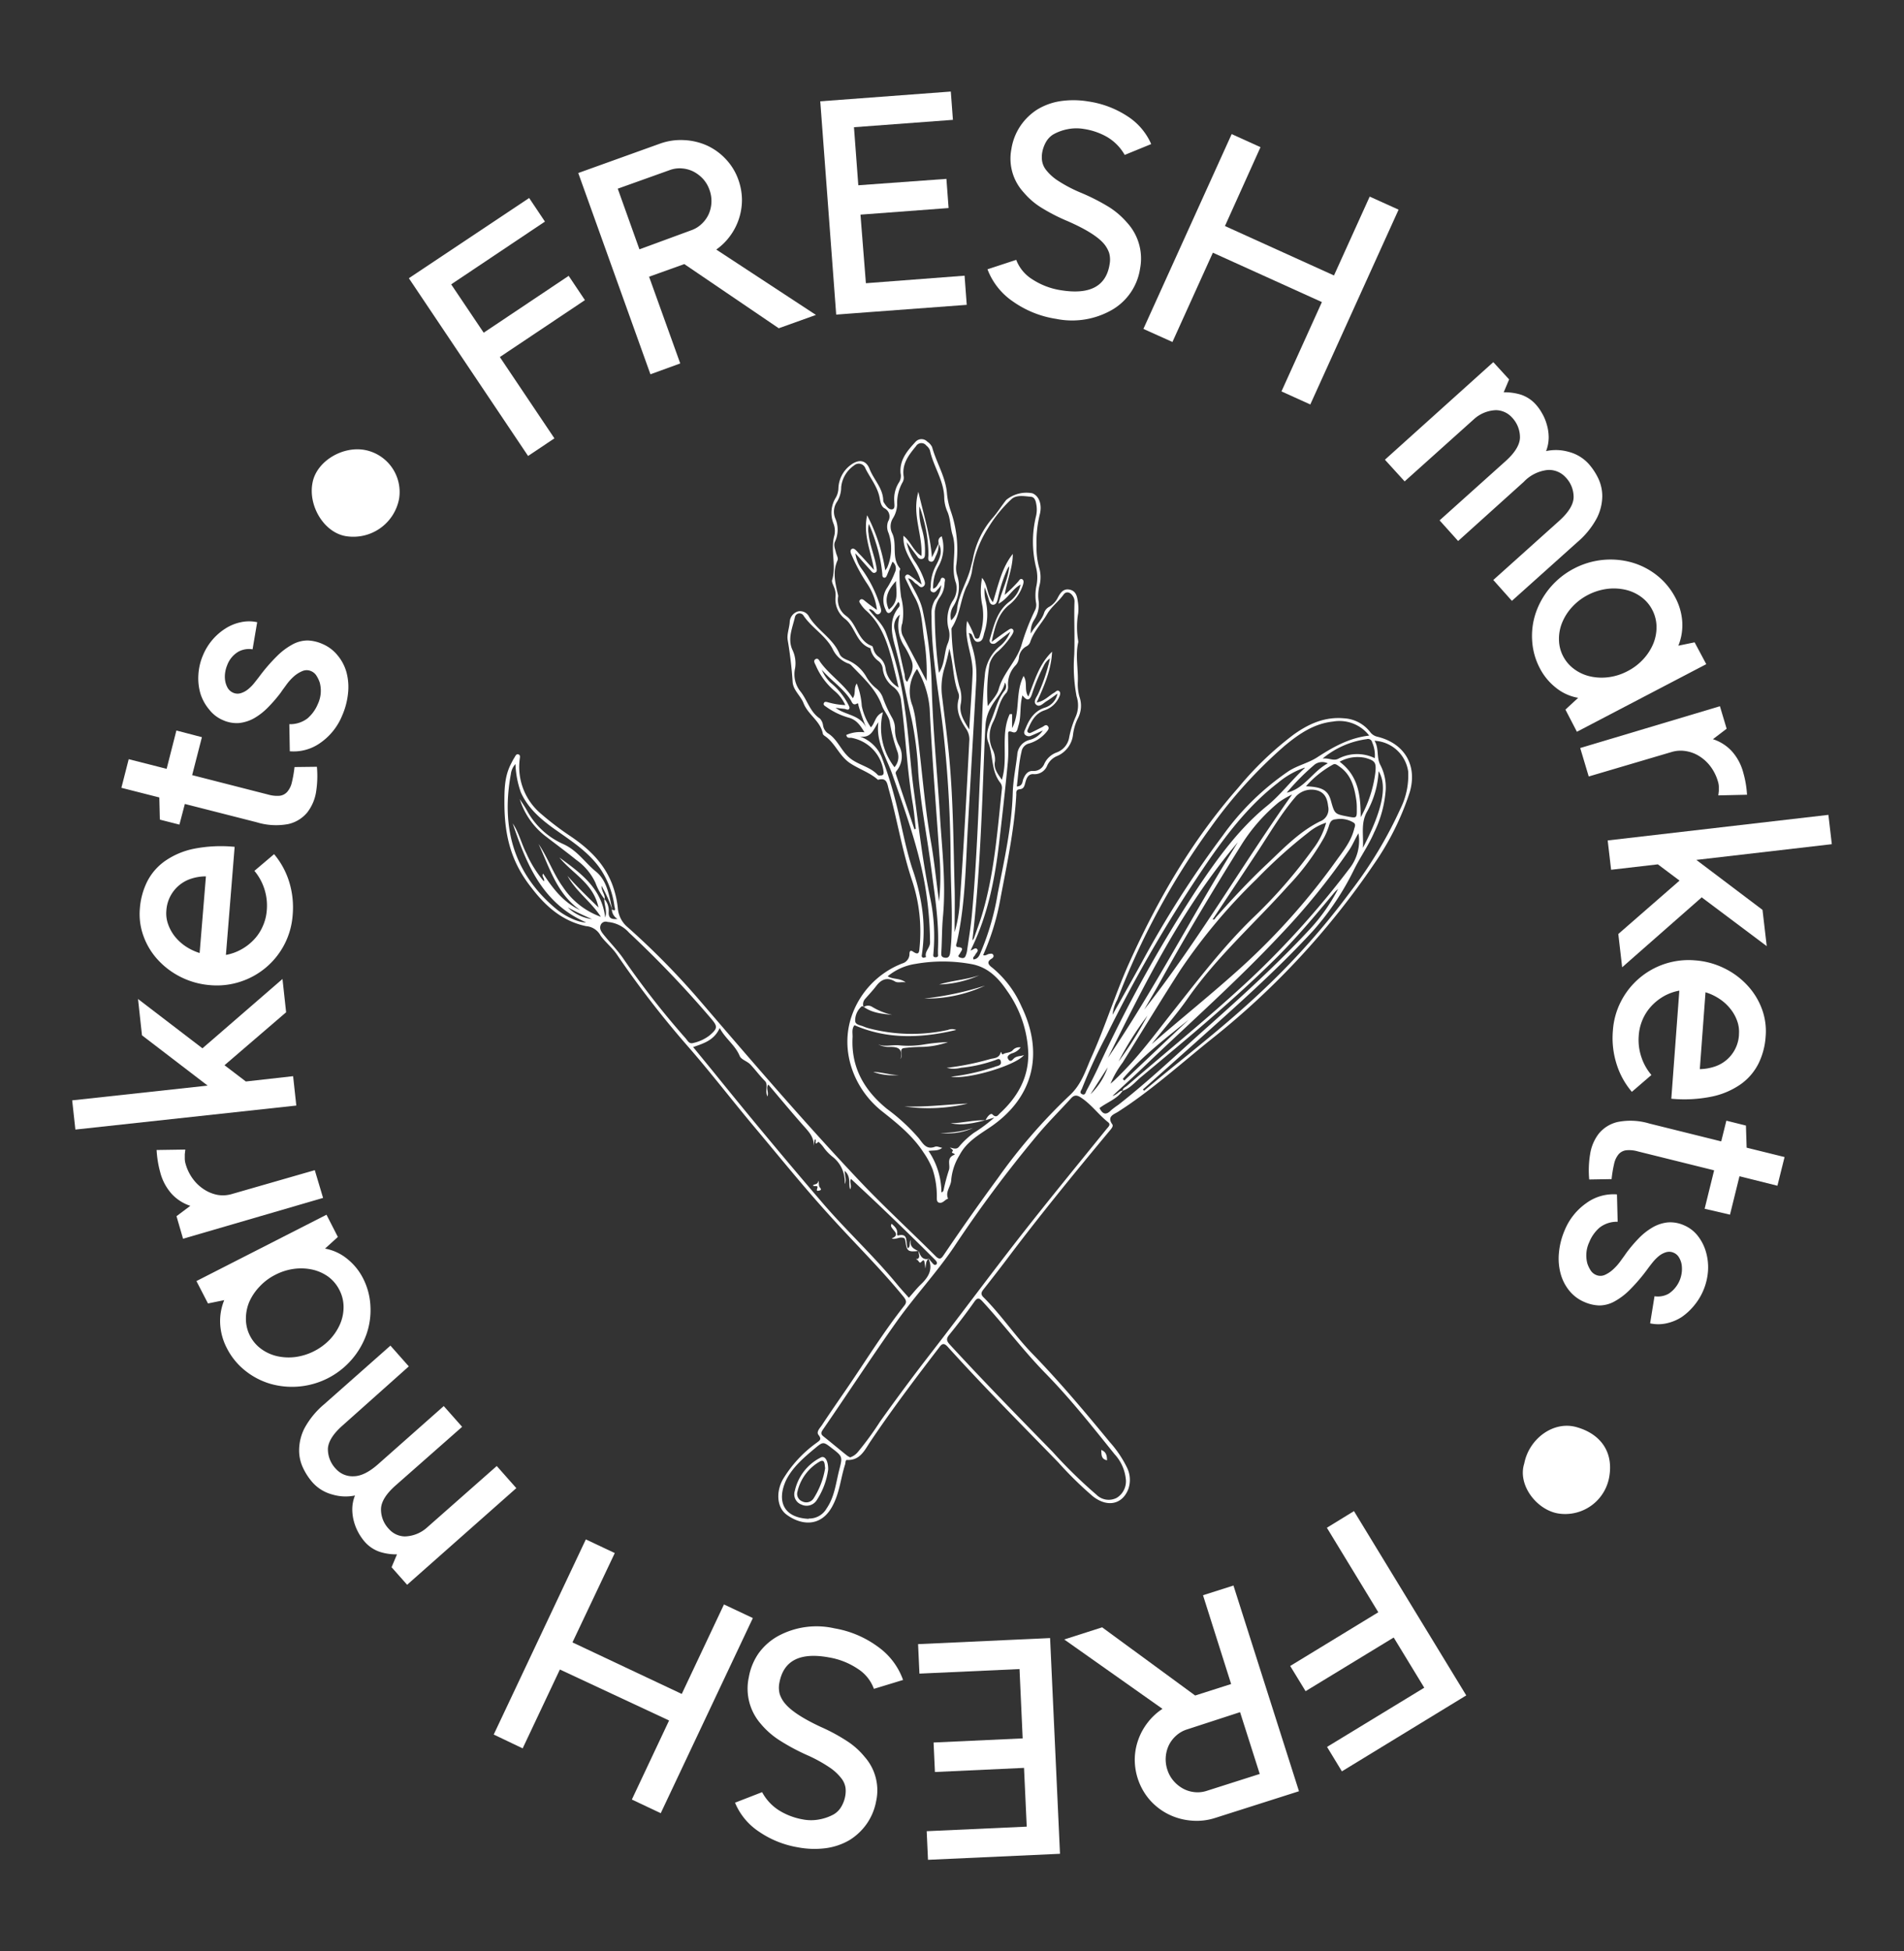 <svg id="Layer_1" data-name="Layer 1" xmlns="http://www.w3.org/2000/svg" viewBox="0 0 351.36 360"><rect x="0" y="0" width="351.36" height="360" fill="#333333" stroke="none"/><defs><style>.cls-1{fill:#fff;}</style></defs><path class="cls-1" d="M93.08,148.18c0-2.37,0-4.75,1.09-7,.23-.46.45-.92.72-1.35s.37-.78.79-.65.24.63.21,1a11.3,11.3,0,0,0,4,10,54.2,54.2,0,0,0,5.43,4.12c3.32,2.25,6.14,4.92,7.63,8.78a17.5,17.5,0,0,1,1.06,4.45,5.1,5.1,0,0,0,1.83,3.54,140.29,140.29,0,0,1,13.35,13.58c9.58,11.15,19.15,22.32,29.23,33,4.58,4.86,9.52,9.38,14.24,14.1.82.82,1.12.33,1.55-.3q4.83-7.14,9.94-14.1a102.63,102.63,0,0,1,13.2-15.23c2.29-2.09,3-4.74,4.14-7.26,2.54-5.67,4.37-11.64,6.93-17.31,5.25-11.65,11.62-22.6,20.09-32.23a60,60,0,0,1,10.22-9.8c2.79-2,5.77-3.33,9.32-3a6.55,6.55,0,0,1,4.78,2.51,2.29,2.29,0,0,0,1.32.88c5,1.2,7.46,5.26,6,10.24a50.43,50.43,0,0,1-6.61,13.28,145.35,145.35,0,0,1-29.91,32.22c-5,4-9.84,8.33-15.12,12-.72.5-1.48,1-2.19,1.46s-2.11.83-1.07,2.3c.26.36-.17.83-.49,1.21-6.52,7.84-13,15.75-19.11,23.89-1.35,1.78-2.71,3.53-4.09,5.28-.41.52-.69.93-.08,1.53,3.23,3.21,5.74,7,8.91,10.3,5.09,5.22,9.77,10.8,14.4,16.42a20.71,20.71,0,0,1,3.12,4.58,5.12,5.12,0,0,1,.27,4.19c-1.15,2.8-3.91,3.3-6.53,1.22a68.11,68.11,0,0,1-6.36-6.24c-6.85-7.05-13.79-14-20.39-21.31-.61-.67-1-.72-1.54.05-4.41,5.74-8.77,11.51-12.81,17.52-1,1.51-1.86,3.41-4.24,3.29-.33,0-.26.52-.35.81-.8,2.47-1,5.1-2.22,7.46-2.11,4.24-5.89,3.82-8.6,1.81-1.7-1.26-2-4-.72-6.4a22.5,22.5,0,0,1,6.25-6.82c.53-.42,1.06-.62.38-1.47-.47-.59.28-1.29.64-1.83,1.55-2.36,3.17-4.68,4.76-7,3.41-5,6.62-10.19,10.41-15,.51-.64.39-1-.1-1.64-4.08-5-8.67-9.54-13-14.29-5.12-5.57-9.85-11.47-14.72-17.26-4.18-5-8.11-10.13-12.39-15a178,178,0,0,1-12.82-16.63c-.87-1.28-2.1-2.22-3-3.47a3.3,3.3,0,0,0-2.69-1.75c-4.34-.91-7.44-3.65-10-7C94.54,159.34,93.1,154.66,93.08,148.18Zm114.13,53c-1.06,1.58-2.89,2.16-4.31,3.24.58,1.17,1.24,1.34,2.13.41a15.05,15.05,0,0,1,1.34-1c5.71-4.46,10.94-9.46,16.35-14.27,6.58-5.86,13.11-11.79,19.11-18.26a33.24,33.24,0,0,0,5.1-7.3,5.17,5.17,0,0,0-.87.88c-3.47,4.17-6.95,8.32-10.83,12.14-7.81,7.69-16.24,14.68-24.65,21.67-1.09.9-2,2.09-3.41,2.54,0-.5.5-.65.8-.91,7.65-6.6,15.52-12.95,22.91-19.86A164.2,164.2,0,0,0,249.2,160a8.24,8.24,0,0,0,1.49-6.26c-.64,1-1,2-1.66,3a123.9,123.9,0,0,1-12.68,15.65c-8,8.55-16.83,16.35-25.31,24.46-1.8,1.72-3.65,3.39-5.75,5.34C206.28,201.91,206.54,201.16,207.21,201.21Zm-94.3-33.42c.87.53.53-.28.49-.51a16.41,16.41,0,0,0-2.54-6.85c-2.12-3.1-5.2-5.1-8.19-7.21-2.68-1.88-5.17-3.94-6.55-7a17.52,17.52,0,0,1-1-5.23,3.3,3.3,0,0,0-.85,1.86c-1.8,9.84.49,18.31,8.38,24.88,1.84,1.52,4.33,2.55,5.51,2.47-8-3.47-11-10.65-13.54-18.26,1.14,1.69,1.59,3.71,2.51,5.51a21.3,21.3,0,0,0,3.24,5.18c.22-.55-.49-.86-.14-1.43,1.8,2.76,3.75,5.32,6.84,6.74-4.3-3-5.65-7.81-7.68-12.2,1.72,2.51,2.69,5.46,4.49,7.93a14.09,14.09,0,0,0,7,5.5c-1.77-2.76-4.57-4.65-6.15-7.54,1.76,2,3.63,3.79,5.71,5.82-.92-4.48-4.83-6.26-7.21-9.22,3.9,2.84,7.82,5.68,8.45,11.06.42-1.24-.21-2.31-.16-3.43a3.25,3.25,0,0,1,.81,2.36c-.07,1.18.44,1.45,1.63,1.35A2.14,2.14,0,0,1,112.91,167.79Zm58.48,64.44c.17.22.34.44.52.64s.53.74.87.43-.1-.73-.37-1c-3-3-6-5.92-9.07-8.85-2.07-2-4.19-3.95-6.3-5.93-.36.51.23,1.27-.16,1.92-.35-1.05.23-2.3-1-3.4,0,1,.38,1.71,0,2.43a5.85,5.85,0,0,0-2.2-5,8.41,8.41,0,0,1-1.72-1.8,5.78,5.78,0,0,0-.93-1c-1,1-.12-.71-.7-.37l-.16,1.12c.06-1.58-.89-2.57-1.84-3.64-2.22-2.5-4.35-5.08-6.55-7.67-.48.73.12,1.34-.15,2.2-.54-1.09.23-2.15-.49-2.87-.94-.94-1.71-2-2.64-3-.62-.65-1.7-.9-2-1.6-.82-2-2.64-3.17-3.69-5.16-1,2.26-2.94,2.84-4.9,3.52,1.48,1.81,2.9,3.53,4.3,5.26q9.66,11.94,19.67,23.6c4.42,5.13,9.42,9.73,13.74,15,.68.82,1.4,1.59,2.1,2.39.74-.82,1.42-1.7,2.21-2.46,1.4-1.33,2.29-2.77,1.42-4.76Zm-14.47,36.65a3.16,3.16,0,0,0,1.31-.88,56.59,56.59,0,0,0,4.17-5.7q4.68-6.57,9.62-12.93c5.7-7.37,11.24-14.86,17-22.2,5-6.36,10.1-12.58,15.18-18.85.33-.4.85-.81.28-1.26-1.77-1.4-3.09-3.29-5-4.54-.63-.42-1.18-.58-1.81.11-2.12,2.33-4.37,4.55-6.4,7A232.62,232.62,0,0,0,176.08,230c-3.27,4.84-7.28,9.12-10.65,13.87-4.64,6.54-9,13.24-13.56,19.86-.35.5-.46.84.08,1.26,1.45,1.16,2.87,2.35,4.32,3.51A3.34,3.34,0,0,0,156.92,268.88Zm50.86,4.3a7.94,7.94,0,0,0-2.1-4.87c-4.09-5.09-8.15-10.22-12.72-14.89-4.13-4.22-7.65-8.95-11.64-13.28-.61-.66-.92-.8-1.52.05-1.47,2.08-3,4.09-4.62,6.08-.59.72-.54,1.13.1,1.82,6.18,6.72,12.57,13.24,18.95,19.77a89.48,89.48,0,0,0,8.12,7.94,3.2,3.2,0,0,0,3.73.56A3.57,3.57,0,0,0,207.78,273.18Zm36.93-121.37a9.84,9.84,0,0,0-3.26,1.8,92.58,92.58,0,0,0-9.6,8.64,104.5,104.5,0,0,0-14,16.7c-3.63,5.65-7.12,11.4-10.67,17.1a17.92,17.92,0,0,0-2.25,3.91c.49-.43.77-.66,1-.91,4-3.8,7.21-8.23,10.6-12.51,4.67-5.89,9.22-11.86,14.63-17.12a91,91,0,0,0,11.15-12.77A13.7,13.7,0,0,0,244.71,151.81Zm7.94-16.1a6.94,6.94,0,0,0-6.68-2.56c-3.54.38-6.32,2.32-8.94,4.5a86.28,86.28,0,0,0-13.59,15,137,137,0,0,0-17.25,31.8,7.27,7.27,0,0,0-.88,2.79c1.88-3.36,3.68-6.54,5.44-9.75a188.53,188.53,0,0,1,14.89-23.3,48.14,48.14,0,0,1,12.17-11.9c1.7-1.09,3.72-1.51,5.35-2.6C246,137.84,248.89,136.15,252.65,135.71Zm-40.19,57c5.62-4.88,11.38-9.48,16.84-14.44a124,124,0,0,0,17.33-19.51c1.29-1.79,2.71-3.55,3.26-5.78.1-.39.36-.84-.06-1.16a4.67,4.67,0,0,0-3.33-.64c-1,.05-1.12.8-1.36,1.51a13.35,13.35,0,0,1-.76,1.79,44.38,44.38,0,0,1-6.68,9c-6.15,6.87-13.08,13-18.43,20.62C217.17,187.1,214.74,189.84,212.46,192.7ZM112.12,170.09a1,1,0,0,0-1.3.64c-.24.71.23,1.26.62,1.76,1.13,1.4,2.4,2.7,3.45,4.16a153.34,153.34,0,0,0,11.62,14.89c.38.42.63,1.11,1.41.88a7.63,7.63,0,0,0,3-1.38c1.53-1.32,1.56-1.65.3-3.13a193.92,193.92,0,0,0-15.15-15.86A5.9,5.9,0,0,0,112.12,170.09ZM210.9,201l.23.22c1.5-1.24,3-2.49,4.49-3.71,5.65-4.59,11.34-9.13,16.66-14.11a136.36,136.36,0,0,0,17-19,77.7,77.7,0,0,0,9.16-15.22,13.7,13.7,0,0,0,1.42-6.87,6.62,6.62,0,0,0-6.21-5.65c.87,1.4.33,3.06,1.07,4.45a9,9,0,0,1,1,4.57,21.2,21.2,0,0,1-2.13,7.87c-1,2.34-2.49,4.45-3.64,6.72a50.19,50.19,0,0,1-7.7,11.52c-6.8,7.37-14.32,14-21.77,20.67Zm12.85-31.38c.43.11.47-.19.6-.34,3-3.4,6.1-6.73,9.41-9.84,3.06-2.89,6-6,9.81-7.89a2.39,2.39,0,0,0,1.52-2.81c-.14-1.29-.52-2.37-1.83-2.86a3.92,3.92,0,0,0-4.07,1c-2.8,3.23-4.92,6.94-7.28,10.49C229.19,161.48,226.49,165.55,223.75,169.66Zm17-28a15.68,15.68,0,0,0-4.94,2.82c-5,3.85-8.9,8.78-12.5,13.92a259.85,259.85,0,0,0-19.15,32.73,95.82,95.82,0,0,0-4.48,9.71c-.13.35-.58.78,0,1.06s.66-.36.83-.67q1.08-2,2.07-4.09a254.29,254.29,0,0,1,18.6-33.53c3.57-5.29,7.35-10.5,12.32-14.64C236.23,146.79,238.25,144,240.79,141.68Zm-30,45.14c10.06-12.66,18.12-26.66,27.69-40.18A16,16,0,0,0,236,148a32.25,32.25,0,0,0-7,8c-5,8-9.88,16.12-14.48,24.37C213.33,182.55,212.06,184.68,210.82,186.82Zm-61.55,93.39a3.68,3.68,0,0,0,3.35-1.88c1.47-2.14,1.7-4.67,2.32-7.09s.65-2.47-1.35-4c-1.61-1.25-1.61-1.25-3.22.09-2,1.67-4,3.39-5.2,5.73C143.36,276.69,144.35,280,149.27,280.21Zm54.88-84.44c8.88-13,16-27,24.36-40.34C218.14,167.51,211.16,181.64,204.15,195.77ZM241,145.06c3,.12,4.07.74,4.6,2.65.69,2.45.69,2.45,3,2.91,1.8.35,1.8.35,1.78-1.48a10.79,10.79,0,0,0-.07-1.39c-.36-2.48-.94-4.86-3.21-6.38-.34-.23-.68-.56-1.13-.31A18.6,18.6,0,0,0,241,145.06Zm10.12,5.68a22.72,22.72,0,0,0,2.68-8.17c.19-1.87,0-2.23-1.84-2.75a6.8,6.8,0,0,0-4.75.71C250.76,143.2,251.08,146.9,251.11,150.74Zm3.28-8.48a17,17,0,0,1-2.08,7.4c-1.25,2.15-.67,4.28-.81,6.75C255.12,149.51,256.08,144.91,254.39,142.26Zm-.7-2.39a6,6,0,0,0-.48-2.91.78.78,0,0,0-1-.6,16.06,16.06,0,0,0-8.15,3.58c1.21-.12,1.95.46,2.83.07A7.46,7.46,0,0,1,253.69,139.87Zm-16.23,6.37c3.28-.76,4.77-3.94,7.56-5.41a2.33,2.33,0,0,0-2.37.18A41.37,41.37,0,0,0,237.46,146.24Zm-18.11,41.88c-4.25,3.43-8.61,6.75-12.17,10.93l.29.3Zm-12.92,7.68a67.94,67.94,0,0,0,5.31-8.43A59.21,59.21,0,0,0,206.43,195.8Zm-2,1.07-3.21,5A12.61,12.61,0,0,0,204.43,196.87Zm-99.68-29.48a7.94,7.94,0,0,0,4.5,2.18C107.73,168.91,106.23,168.2,104.75,167.39Z"/><path class="cls-1" d="M169,152.91c-.18-1.52-.3-3-.55-4.55-1.07-6.28-1.31-12.65-2.16-19a3.65,3.65,0,0,0-1.39-2.6,4.85,4.85,0,0,1-2-3.38,2,2,0,0,0-.78-1.42,3.61,3.61,0,0,1-1.45-2.14c0-.08,0-.23-.11-.25-2.53-.91-2.7-3.83-4.54-5.33a4.57,4.57,0,0,1-1.83-4.15,3.73,3.73,0,0,0-.28-1.77c-.17-.43-.46-1-.35-1.32.81-2.71-.34-5.51.41-8.2a3.76,3.76,0,0,0-.15-2.18,5.34,5.34,0,0,1,.42-4.82,3.72,3.72,0,0,0,.48-1.72,5.57,5.57,0,0,1,2.13-4.19c1.47-1.18,2.92-1.16,3.62.63.78,2,2.48,3.54,2.52,5.82a1,1,0,0,0,.21.51c.36.56.86,1.23,1.45,1.12s.38-.94.38-1.47a5.64,5.64,0,0,1,.91-3.57,2.22,2.22,0,0,0,.25-1.62c-.22-2.5,1.28-4.19,2.79-5.83a1.47,1.47,0,0,1,2.14,0,2.5,2.5,0,0,1,.89,1c.79,2.9,2.51,5.5,2.74,8.56a13.87,13.87,0,0,0,.66,3.12,21.66,21.66,0,0,1,1.08,9.94,4.38,4.38,0,0,0,.15,2.07,6.83,6.83,0,0,1-.75,5.74,3.24,3.24,0,0,0-.37,2.53,3.25,3.25,0,0,0,1.07-1.81c.23-2.89,1.92-5.29,2.57-8,.11-.49.28-1,.37-1.48a16.05,16.05,0,0,1,3.83-7.81c.84-1,1.52-2.09,2.33-3.11A5.88,5.88,0,0,1,190.5,91c1.19.46,1.85,2,1.39,3.86a21.33,21.33,0,0,0-.61,5.79,14.23,14.23,0,0,0,.46,4,6.18,6.18,0,0,1,.07,3.44,7.36,7.36,0,0,0-.11,3,5.31,5.31,0,0,1-.8,3.19,4,4,0,0,0-.67,2.6c.82-1.51,2-2.37,2.45-3.82a1.94,1.94,0,0,1,1-1.14,4.08,4.08,0,0,0,1.56-1.73c.45-.82,1-1.65,2.15-1.41s1.37,1.19,1.5,2.13a8.64,8.64,0,0,1,.08,2.21,15.23,15.23,0,0,0,0,5.13.83.83,0,0,1,0,.27c-.54,2.39,0,4.78-.07,7.16a8.88,8.88,0,0,0,.3,2.86,5,5,0,0,1-.32,4.05,9.42,9.42,0,0,0-.88,3.06,4.88,4.88,0,0,1-3,3.86,3.43,3.43,0,0,0-1.74,1.7,2.5,2.5,0,0,1-2.52,1.61c-1-.08-1.32.76-1.52,1.53s-.32,1.19-1.07,1.26-.59.67-.61,1.06c-.37,6.6-1.79,13.05-3,19.52a44.28,44.28,0,0,1-3.11,10c.43.22.75-.16,1.12-.21s.59-.1.75.2-.09.55-.3.68c-1.23.72-.27,1.37.19,1.73a19.25,19.25,0,0,1,5.3,7.06c4.24,8.73,2.24,17-6,22.46-2.07,1.38-4.22,2.68-5.42,5a10.53,10.53,0,0,0-1.53,4.51c0,1.22-1.17,2.23-.58,3.52-.55.15-.88.78-1.48.76s-.6-.53-.6-.94a16.13,16.13,0,0,0-.76-5.18,14.84,14.84,0,0,0-1.68-3.14c-2-3.1-4.83-5.37-7.67-7.62-5.28-4.18-7.79-11.24-5.61-17.56a16,16,0,0,1,9.38-9.73,1.81,1.81,0,0,0,1.29-1.67c0-.67.22-.8.7-.47,1.08.73,1.09,0,1.16-.76a29.82,29.82,0,0,0-1.33-12.24c-1.88-5.56-2.78-11.36-4.36-17-.28-1-.32-2.16-1.88-1.75a.15.15,0,0,1-.13,0c-1.51-1.34-3.47-1.94-5.14-3.06-2-1.34-2.72-3.71-4.64-5-.15-.1-.34-.26-.36-.41-.44-2.36-2.75-3.51-3.58-5.67-.52-1.33-1.91-2.38-2-3.89a74.71,74.71,0,0,0-.91-7.73c-.18-1,.28-2.16.37-3.27a2.16,2.16,0,0,1,1.48-2,1.84,1.84,0,0,1,2.11,1c1.56,2.53,4.44,4,5.6,6.82.29.71,1.12,1,1.77,1.28a7.24,7.24,0,0,1,3.13,2.87,7.54,7.54,0,0,0,1.88,2.22,3.85,3.85,0,0,1,1.25,1.8,23.13,23.13,0,0,0,1.63,3.54,4.18,4.18,0,0,1,.58,2.27,6.29,6.29,0,0,0,.68,2.81,4.2,4.2,0,0,1-.32,4.71c-.2.25-.3.39-.19.7L168.75,153Zm4.23-52.68a4.75,4.75,0,0,1-.51,2.29c-.23.45-.36,1.25-1,1.09s-.37-.87-.38-1.35a26.63,26.63,0,0,0-1.66-8.83,11.69,11.69,0,0,0,.43,4.12,14.26,14.26,0,0,1,.58,4.68c0,.33-.06.7-.38.84a.79.79,0,0,1-1-.36c-.61-.8-1.2-1.61-2-2.67a10,10,0,0,0,1.68,3.79,15.16,15.16,0,0,1,1.44,2.84c.18.52.5,1.15-.06,1.54s-.88-.3-1.3-.51-.72-.9-1.49-1c1,2,2.2,3.74,2.67,5.82a74.25,74.25,0,0,1,1.69,14.25c.21,7.8,1,15.56,1.49,23.34.37,6.3,1.17,12.59.59,18.91-.21,2.22-.18,4.44-.31,6.66,0,.45-.11.88.62,1s.91-.33,1-.84c.12-1,.21-1.94.25-2.91.21-4.69-.13-9.38-.15-14.06a227.81,227.81,0,0,0-1.26-23.07c-.77-7.38-2.31-14.69-2.26-22.15a5,5,0,0,1,.65-3,4.72,4.72,0,0,0,1.13-2.72,6,6,0,0,1-.54.69c-.32.3-.58.85-1.12.6s-.26-.74-.26-1.13a7.92,7.92,0,0,1,.88-3.61c.65-1.29,1.43-2.63.58-4.17-.07-.5-.17-1,.55-1.37a7.06,7.06,0,0,1-.52,5.4,8.16,8.16,0,0,0-1.07,4.26c.73-.18.85-.85,1.22-1.3.2-.26.18-.86.68-.68s.21.65.22,1a4.72,4.72,0,0,1-.81,2.48,5.42,5.42,0,0,0-1,2.72,83.86,83.86,0,0,0,.77,11.31c1.14-1.72.92-3.69,1.61-5.38a4,4,0,0,0,.21-2.59,6.62,6.62,0,0,1,.67-5.23,4.08,4.08,0,0,0,.66-3.34c-1.08-2.92.27-6-.64-8.91-.41-1.31-.36-2.82-.9-4.17a7,7,0,0,1-.63-2.56c0-3.21-2-5.84-2.64-8.87a2.09,2.09,0,0,0-.66-.87,1.15,1.15,0,0,0-1.91.1c-1.33,1.62-2.63,3.26-2.28,5.59a1.65,1.65,0,0,1-.2,1.07,7.78,7.78,0,0,0-1,4.13,5.19,5.19,0,0,1-.77,2.5,2.83,2.83,0,0,0-.14,2.79c.95,2-.2,4.56,1.44,6.47.09.12-.12.45-.1.67a33.86,33.86,0,0,0,.3,4.63,11.45,11.45,0,0,1,.23,4.8,3.17,3.17,0,0,0,0,2.19c1.46,2.84,3,5.66,4.47,8.48a40,40,0,0,0-.39-7.3c-.46-2.72-.36-5.58-1.78-8.1-.59-1.05-1.09-2.15-1.62-3.23-.15-.3-.31-.63,0-.89s.62,0,.86.18c.59.42,1.16.87,2,1.55-.6-3.35-3.56-5.47-3.33-9,1.39,1.14,1.81,2.81,3.31,3.73.25-4-1.79-7.59-.57-11.83,1,4.26,2.19,8,2.51,12.1Zm-13.82,85.53c-.12,0-.31-.17-.36-.13a3.44,3.44,0,0,0-1.24,2.68c0,.77,1,.82,1.58,1.08a7.74,7.74,0,0,0,1.06.35,31.08,31.08,0,0,0,14.48.27,2,2,0,0,1,1.53,0c-6.34,1.51-12.62,1.8-18.77-.87-.57.67-.32,1.5-.36,2.25-.29,5.56,2.16,9.78,6.37,13.2a35.52,35.52,0,0,1,5.81,5.35c.81,1,1.4,2.27,3.09,1.6.3-.12.75.12,1.27.22-.79.65-1.68.41-2.52.58a13.81,13.81,0,0,1,2.38,7.64c.39-.13.39-.4.44-.61a34.28,34.28,0,0,1,.93-3.48c.35-.92-.54-2.2.95-2.82.57-.23-.73-.29-.29-.64s-1.16-.94,0-.61c.9.24,1.08-.1,1.46-.56a16.29,16.29,0,0,1,2.45-2.24,28,28,0,0,0,3.83-2.85l-1.61.49,0,0c.24-.61.93-1.4,1.25-1.07.73.76,1.07.09,1.37-.19,3.2-2.94,5.27-6.47,5.25-10.93a21,21,0,0,0-3.92-11.68c-1.6-2.38-3.52-4.32-6.43-4.9a29.12,29.12,0,0,0-10.49-.06,10.47,10.47,0,0,0-5.11,2.28c1,.62,2.19.29,3.32,1.11-.88-.11-1.48.16-2-.17-1.42-.82-2.5-.38-3.43.85-.62.81-1.32,1.55-2,2.33a1.5,1.5,0,0,0-.35,1.55Zm22.88-55.51c.7-1,1.71-2,2-3.09.83-3,3.16-5,4.17-8a40.63,40.63,0,0,1,2.6-6.71,2.26,2.26,0,0,0,.11-1.37,8.63,8.63,0,0,1,.09-3,7.63,7.63,0,0,0-.05-3.33,19.86,19.86,0,0,1,0-9.63,5.36,5.36,0,0,0,0-2.22c-.1-.57-.32-1.19-.94-1.25-1.22-.11-2.65-.4-3.59.41a24.53,24.53,0,0,0-4.34,5.35,20,20,0,0,0-3,8.13,10.1,10.1,0,0,1-1,2.73c-1.12,2.43-1.19,5.23-2.69,7.54a.67.67,0,0,0-.06.4,46.8,46.8,0,0,0,1.44,10.41,6.18,6.18,0,0,1,.29,3.13c-.39,1.75.49,3.12,1.54,4.83.22-3.72.47-7,.62-10.3s-1.69-6.37-1-9.73a19,19,0,0,1,1.26,2.62c.12.29.16.7.59.66s.45-.44.54-.73a11.57,11.57,0,0,0,.44-5.23,12.87,12.87,0,0,1-.08-5.26c1.13,1.36.84,3.1,2,4.49,1-3.19,1.64-6.36,3.67-8.91,0,2.62-1.09,5-1.49,7.56a28.47,28.47,0,0,0,2.47-2.44c.21-.23.39-.65.75-.45s.26.65.16,1a7.66,7.66,0,0,1-2.67,3.81c-2,1.68-2.51,4-3.13,6.75,1.18-.85,2-1.49,2.9-2.07.28-.19.68-.55,1-.25s0,.8-.2,1.12a15.35,15.35,0,0,1-2.42,2.86,4.67,4.67,0,0,0-1.65,2.37A32.49,32.49,0,0,0,182.27,130.25Zm5.37,14.85c1-.08,1-.77,1.13-1.25.34-.87.79-1.67,1.84-1.62a2.09,2.09,0,0,0,2.08-1.3,4,4,0,0,1,2.25-2.1,3.59,3.59,0,0,0,2.31-2.6,17.37,17.37,0,0,1,1.17-3.86,5.25,5.25,0,0,0,.23-3.9,29.28,29.28,0,0,1-.43-7.71c.12-3.28-.07-6.57.05-9.85A1.75,1.75,0,0,0,198,110c-.43-.72-1.21-1-1.71-.34-.91,1.28-2.23,2.25-3,3.53-1,1.76-2.51,3.24-3.16,5.21a1.43,1.43,0,0,1-.69.83,2.61,2.61,0,0,0-1.4,2.08,2.45,2.45,0,0,1-.58,1.39,5,5,0,0,0-1.43,3.89,2,2,0,0,1-.29,1.19c-1.44,1.52-1.57,3.62-2.45,5.37a5.74,5.74,0,0,0-.18,5,4.12,4.12,0,0,1,.5,2.28c-.28,1.4.51,2.32,1.27,3.43,1.24-4-.32-8.31,1.45-12.11h.44v2.59c1.58-3,.52-6.51,2.12-9.63.8,1.22.05,2.6.88,3.79,1.19-3,2-6,4.38-8.27-.15,3.31-1.43,6.27-2.85,9.37,1.48-.25,2.26-1.26,3.28-1.83.27-.16.51-.53.85-.28s.21.67.07,1a4.55,4.55,0,0,1-2.79,2.57c-1.68.58-2.38,2-3,3.42-.09.2-.23.44,0,.64s.45.1.65,0c.67-.31,1.32-.67,2-1,.3-.15.64-.57,1-.17s0,.78-.25,1.1a6.54,6.54,0,0,1-3.2,2.11,1.83,1.83,0,0,0-1.4,1.53C188,140.8,187.92,142.93,187.64,145.1Zm-25.83-32.58a11,11,0,0,0-1.72-4.7,32.9,32.9,0,0,1-2.7-4.86c-.21-.54-.74-1.32-.26-1.66s1,.44,1.38.84c.87.88,1.67,1.82,2.76,3-.56-3.47-2.06-6.48-1.27-10.08a32.93,32.93,0,0,1,3.34,10.17,4.45,4.45,0,0,0,.37-.55,8.83,8.83,0,0,0,.25-6.32,2.82,2.82,0,0,1-.09-2.17,1.7,1.7,0,0,0-.71-2.44c-.63-.41-.73-1.25-.87-2-.41-2-1.72-3.56-2.6-5.32a1.3,1.3,0,0,0-2.09-.57,5.52,5.52,0,0,0-2.39,4,5.18,5.18,0,0,1-.73,2.65,3.26,3.26,0,0,0-.39,3.06,5.23,5.23,0,0,1,0,4.31c-.35.67,0,1.37.14,2,.11.5.48,1.09.32,1.46-1,2.2-.41,4.33.09,6.48a.87.87,0,0,1,0,.28,3.68,3.68,0,0,0,1.51,3.55c2,1.47,2.1,4.58,4.73,5.52.18.06.23.48.33.74a2.54,2.54,0,0,0,.86,1.23,3.23,3.23,0,0,1,1.35,2.34,4.82,4.82,0,0,0,2.39,3.36c-.29-1.23-.54-2.26-.79-3.28-1-4.07-2-8.14-5.36-11.06a6.06,6.06,0,0,1-.87-1.08c-.16-.22-.36-.48-.1-.74s.52-.1.75.06C160.17,111.34,160.84,111.82,161.81,112.52Zm3.25,29a2.83,2.83,0,0,0,.51-2.9,29.88,29.88,0,0,1-1.4-5.49c-.23-1.08-1-1.85-1.4-2.85-1.1-3.16-3.56-5.29-5.77-7.61a1.76,1.76,0,0,0-.61-.31,5.21,5.21,0,0,1-2.75-2.62c-1.27-2.47-3.8-3.86-5.35-6.12a.87.87,0,0,0-1.63.3c-.46,1.94-1.36,3.91-.47,5.92a5.69,5.69,0,0,1,.5,3.51,5.06,5.06,0,0,0,1,4.21c1.29,1.61,1.76,3.79,3.59,5a2.29,2.29,0,0,1,.58,1.23,2.27,2.27,0,0,0,.8,1.43c1.93,1.13,2.53,3.41,4.31,4.76,1.59,1.2,3.66,1.52,5,3,.1.11.36.1.54.08.37,0,.57-.18.53-.62a7.28,7.28,0,0,0-6-6.33c-.32,0-.77.12-.89-.52a6.34,6.34,0,0,1,3.35-.49c-.79-1.35-1.54-2.37-3-2.73a13.49,13.49,0,0,1-4.1-2c-.22-.15-.54-.31-.39-.65s.45-.23.72-.17a13.22,13.22,0,0,0,3.24.53,7.31,7.31,0,0,0-1.95-2.58,12.78,12.78,0,0,1-3.46-4.65c-.16-.4-.59-.93-.09-1.24s.71.31.95.63c1.75,2.38,4.33,4,5.94,6.57.6-.87.11-1.85.72-2.71a13.2,13.2,0,0,1,.93,4.14,10.67,10.67,0,0,0,1.68,3.94c.81-.78.75-2.2,2.22-2.77A11.92,11.92,0,0,0,165.06,141.53Zm13.71-24.79a20,20,0,0,0,.5,2.23,18,18,0,0,1,.85,6.87c-.49,8.66-1,17.33-1.49,26-.45,7.34-.45,14.76-2.07,22-.07.28-.36.85.21.9,1.28.09.58.68.35,1.17-.12.25-.57.52,0,.74.33.13.78.23,1-.19a3.84,3.84,0,0,0,.34-1.2c.31-2.16.67-4.31.87-6.48.87-9.44,1.19-18.9,1.62-28.36.24-5.29.23-10.58.77-15.86a7.71,7.71,0,0,1,2.79-5.35,6.4,6.4,0,0,0,1.91-2.65l-2.58,2a.84.84,0,0,1-1,.12.65.65,0,0,1-.19-.77c.75-2.52,1.3-5.14,3.59-6.89a5.24,5.24,0,0,0,2.07-3.16c-1.59.87-2.29,2.57-4.08,3.54.69-2.55,1.8-4.61,2-6.92a2.44,2.44,0,0,0-.44.69,26.65,26.65,0,0,0-1.67,5.29c-.12.47-.3,1.13-.88,1.12s-.69-.63-.84-1.13-.42-1.26-.71-2.1a6.93,6.93,0,0,0,.21,2.57,10.9,10.9,0,0,1-.22,5.64c-.25.71-.23,1.77-1.18,1.86-.8.08-.89-.92-1.28-1.46C179.09,116.89,179,116.86,178.77,116.74Zm-2.61,55.18a24.13,24.13,0,0,0,.94-5.44c.71-9.91,1.24-19.83,1.75-29.76a3.38,3.38,0,0,0-.56-2.21c-1.14-1.69-2-3.48-1.39-5.62a1.77,1.77,0,0,0-.08-1.09c-1-2.5-.85-5.25-1.66-8.12a32,32,0,0,1-.86,3.47,12.49,12.49,0,0,0-.5,5.09c.44,3.63.93,7.27,1.29,10.91.81,8.32.83,16.68,1.06,25C176.22,166.76,176.16,169.34,176.16,171.92Zm-15.84-59.47c1.06,1.41,2.42,2.54,3.1,4.2A60.42,60.42,0,0,1,167,130.92c.73,4.86.95,9.79,1.6,14.66.91,6.71,1.66,13.44,3.06,20.08a34.62,34.62,0,0,1,.6,10.12c0,.34-.21.82.39.82s.44-.39.44-.72,0-.46,0-.7c.23-4.9-.55-9.71-1.18-14.55-.78-6.07-2-12.09-2.46-18.21a62.06,62.06,0,0,0-1.2-9.66c-1.08-4.51-1.85-9.08-3.09-13.56-.66-2.43-1.13-4.91.68-7.15a.69.69,0,0,0-.08-1c-.38.55-.74,1.07-1.12,1.58s-.88.78-1.21-.16a4,4,0,0,1,.31-4.07,15.47,15.47,0,0,0,1.42-2.85,1.56,1.56,0,0,0-.46-1.93c-.38.92-.69,1.69-1,2.45-.1.25-.23.56-.56.5s-.31-.41-.32-.68a27.18,27.18,0,0,0-1.22-5.85,33.67,33.67,0,0,0-1.25-3.38,4,4,0,0,0-.07,1.76c.2,2.14,1.12,4.11,1.45,6.22.05.33.21.81-.22,1s-.66-.22-.91-.48c-.92-1-1.83-2.06-2.75-3.08a6.12,6.12,0,0,0,1.2,2.93,23,23,0,0,1,3.29,6.54c.13.55.54,1.28-.05,1.68s-.83-.4-1.26-.63C160.84,112.54,160.71,112.28,160.32,112.45Zm28.35,15.82c-.56,2-.19,3.87-.75,5.61-.19.56-.22,1.52-1.13,1.18s-.76.15-.77.61c0,1.67.1,3.35-.06,5-.46,4.85-1,9.69-1.57,14.53-.79,6.93-2.11,13.73-5.31,20.16.48-.09.87-.63,1.21-.26s-.19.71-.35,1.06-.52.42-.3.86c1-.14,1.16-1,1.46-1.66a47.38,47.38,0,0,0,3-10.52c1.19-6.15,2.59-12.25,2.77-18.56.07-2.35.56-4.69.83-7A3,3,0,0,1,190,136.5a4.08,4.08,0,0,0,2.43-1.72c-.86.38-1.46.67-2.09.92a1,1,0,0,1-1.16-.13c-.32-.34-.15-.71,0-1,.7-1.78,1.61-3.34,3.57-4a3.38,3.38,0,0,0,2.4-2.62c-.76.55-1.34,1-2,1.4s-1.29,1.21-1.93.66.07-1.37.36-2a31.88,31.88,0,0,0,2.18-6.55,3.24,3.24,0,0,0-1.15,1.38,33.55,33.55,0,0,0-2.19,5.26C190.08,129.08,189.63,129.52,188.67,128.27Zm-3.24-2.37c-.36,1.81-1.74,3-2.57,4.56a7.68,7.68,0,0,0-1,3.12c-.12,1.76-.19,3.52-.26,5.29-.45,11.49-.83,23-2.18,34.65a3.16,3.16,0,0,0,.31-.47c.5-1.45,1.05-2.88,1.49-4.35,2.25-7.52,2.81-15.31,3.64-23.06a1.61,1.61,0,0,0-.26-1.19c-1.76-2.19-1.29-5-2.24-7.48-.56-1.41,0-2.8.56-4.16.78-1.85,1.17-3.87,2.52-5.48A1.32,1.32,0,0,0,185.43,125.9Zm-16.21-2.49a7.08,7.08,0,0,0-.84,6.83,17.45,17.45,0,0,1,.62,3.14c1.05,7.25,1.47,14.57,2.75,21.8.65,3.69,1,7.42,1.52,11.14a44.72,44.72,0,0,0,.07-8.5c-.62-9-1.36-18-1.8-27.09A17.12,17.12,0,0,0,169.22,123.41Zm-7.12,9.8c-.91,1.24-1.28,3.07-3.47,2.66a6.87,6.87,0,0,1,4,3.68,71,71,0,0,1,2.5,7.81c1.13,4.25,1.82,8.61,3.18,12.82a38.38,38.38,0,0,1,1.82,7.41,29.29,29.29,0,0,1,0,8.31c0,.28-.23.68.24.8.14,0,.33-.08.5-.13-.33-1,.75-1.68.74-2.69a65.27,65.27,0,0,0-1-10.91c-1.26-6.95-3.68-13.57-6-20.21C163.5,139.66,161.6,136.78,162.1,133.21Zm4-19.85a2.67,2.67,0,0,0-1.06,2.69c.64,2.76,1.2,5.53,1.85,8.27.11.48,0,1.11.5,1.48.66-1.29,1.38-2.52.78-4a16.34,16.34,0,0,0-1.22-2.44A6.94,6.94,0,0,1,166.08,113.36ZM154.2,130.58c1.86,1.44,4.74,1.24,5.76,3.94a40.47,40.47,0,0,1-1.56-4.44c0-.1,0-.44-.29-.26-.74.41-.89-.3-1.12-.66-1.41-2.23-3.67-3.63-5.34-5.61a7,7,0,0,0,1.62,2.4,12.76,12.76,0,0,1,3.29,4.07c.11.25.31.52.13.77s-.5.07-.76,0C155.36,130.72,154.78,130.66,154.2,130.58Zm11.15-23.39c-1.38,1.53-2.32,3.15-1.32,5.26C166,111,165.33,109,165.35,107.19Z"/><path class="cls-1" d="M169.56,230.78c-2,.23-2.23.08-2.48-1.83-.07-.57-.29-.62-.78-.64s-1.15.41-1.75.17c2.13-.87-.76-1.84,0-2.71.55.51,1.18,1,1,1.95,0,.07.1.23.13.22,2.2-.57,1.31,1.48,1.87,2.36.56-.39.14-.92.51-1.58-.22,1.4.66,1.68,1.4,2.09Z"/><path class="cls-1" d="M171.39,232.22c-.6.37-.44,1-.64,1.8-.05-.5-.06-.77-.11-1-.09-.59-.2-.69-.68-.17-.3.34-.43-.36-.79-.48s.15-.08.24-.15c.48-.42,0-.94.15-1.4l0,0c.27.93.69,1.67,1.86,1.43Z"/><path class="cls-1" d="M151,217.81c.21.48,0,.95.31,1.28s.19.5-.13.56-.58.16-.35-.47-.61-.16-.82-.49C150.25,218.41,151,218.59,151,217.81Z"/><path class="cls-1" d="M204.29,269.41c-1.17-.26-1-1.1-1.07-1.92C204.14,267.85,204.28,268.53,204.29,269.41Z"/><path class="cls-1" d="M113,167.83a25.56,25.56,0,0,0-2-4.42c0,1.08.73,1.67.57,2.47a10.8,10.8,0,0,1-1.68-3,10.65,10.65,0,0,0-3.52-4.22c-1.91-1.54-3.89-3-5.84-4.5a13.86,13.86,0,0,1-4.62-6.74c.43.67.89,1.32,1.27,2a14.23,14.23,0,0,0,6.69,6.27c2.66,1.16,4.07,3.46,6.12,5.12S112.43,165.3,113,167.83Z"/><path class="cls-1" d="M152.83,271.11a13.6,13.6,0,0,1-2.11,5.65,2.22,2.22,0,0,1-2.83.81,2,2,0,0,1-1.22-2.5,9.06,9.06,0,0,1,4.75-6.16C152.17,268.46,152.85,269.4,152.83,271.11Zm-.56-.25c-.11-.6,0-1.77-1-1.22a8.61,8.61,0,0,0-4.1,5.51,1.49,1.49,0,0,0,.89,1.84,1.61,1.61,0,0,0,2.1-.58A14.79,14.79,0,0,0,152.27,270.86Z"/><path class="cls-1" d="M174.71,197a50,50,0,0,0,7.88-1.58c.75-.24,1.77-.09,2.08-1.27.09-.34.15.53.45.33.54-.35,1.26-.2,1.75-.71a1.59,1.59,0,0,1,1.48-.54,3,3,0,0,1-1.65,1.11c-.53.24-1,.56-.6,1.13s.78,0,1-.2c.53-.5,1.19-.36,1.87-.63-1.46,1.89-10.37,4.57-13.48,4a39.66,39.66,0,0,0,8-1.79,4,4,0,0,1,.53-.17c.46-.12.8-.35.67-.87-.16-.68-.67-.37-1-.24a26.91,26.91,0,0,1-6.38,1.43A5.2,5.2,0,0,1,174.71,197Z"/><path class="cls-1" d="M166.19,195.39c.5-2.14-.72-2.23-2-2.25a4,4,0,0,1-2.16-.49c1.25.55,2.52.08,3.8.19a17.19,17.19,0,0,0,4.58-.13,36,36,0,0,1,4.53-.46,15.38,15.38,0,0,1-4.8.89,28.55,28.55,0,0,0-3.35.22C165.85,193.55,166.68,194.46,166.19,195.39Z"/><path class="cls-1" d="M178.6,203.59a31.08,31.08,0,0,1-11.72.53C170.82,204.28,174.72,203.76,178.6,203.59Z"/><path class="cls-1" d="M181.78,181.83a25.3,25.3,0,0,1-11.19,2.39A57.05,57.05,0,0,0,181.78,181.83Z"/><path class="cls-1" d="M180.74,179.91a19.82,19.82,0,0,1-7.42,1.72C175.75,180.87,178.33,180.76,180.74,179.91Z"/><path class="cls-1" d="M159.37,185.8a1.39,1.39,0,0,1,1.57-.05,12.32,12.32,0,0,0,3.7,1.48c-1.83-.19-3.67-.34-5.24-1.47C159.39,185.76,159.37,185.8,159.37,185.8Z"/><path class="cls-1" d="M181.9,206.66c-2.13.51-4.26,1.06-6.48.56,2.18,0,4.31-.65,6.5-.54Z"/><path class="cls-1" d="M173.56,209a18.48,18.48,0,0,0,6-.9A11.07,11.07,0,0,1,173.56,209Z"/><path class="cls-1" d="M165.86,198.32a10.66,10.66,0,0,1-4.72-.56C162.73,197.78,164.26,198.34,165.86,198.32Z"/><path class="cls-1" d="M97.65,36.53l2.91,4.35L83.26,52.46l6,8.92,15.68-10.49,3,4.48L92.24,65.87l10.07,15-4.86,3.25-22-32.79Z"/><path class="cls-1" d="M150.57,58.1l-6.86,2.46L126.28,48.72l-6.5,2.33,5.75,16-5.5,2L106.71,31.92l15.08-5.42a11.27,11.27,0,0,1,4.47-.65,11.58,11.58,0,0,1,4.21,1,11,11,0,0,1,3.47,2.51,10.7,10.7,0,0,1,2.32,3.81,11.23,11.23,0,0,1,.66,3.66,11.23,11.23,0,0,1-2.16,6.66,11,11,0,0,1-2.58,2.55Zm-23-15.62a5.27,5.27,0,0,0,1.94-1.2,5.67,5.67,0,0,0,1.28-1.79,6,6,0,0,0,.13-4.48,5.89,5.89,0,0,0-1.18-2,6.51,6.51,0,0,0-1.76-1.35,5.68,5.68,0,0,0-2.14-.59,5.26,5.26,0,0,0-2.25.31L114,34.81,118,46Z"/><path class="cls-1" d="M175.46,16.89l.39,5.22-18.26,1.36.8,10.71L174.65,33l.4,5.38-16.26,1.22,1,12.65L178,50.86l.4,5.38L160.14,57.6l-2.91.22-2.92.22-2.94-39.35Z"/><path class="cls-1" d="M210.39,49.53a10.61,10.61,0,0,1-5.24,7.67,14.81,14.81,0,0,1-10.24,1.63,18.7,18.7,0,0,1-8-3.22,12.55,12.55,0,0,1-4.68-5.93l5.3-1.74a7.3,7.3,0,0,0,3,3.61,13.35,13.35,0,0,0,5.29,2q8,1.28,8.95-4.83a4.61,4.61,0,0,0-.09-2.05,5.31,5.31,0,0,0-1-1.74c-1.14-1.31-3.35-2.68-6.61-4.11a34.13,34.13,0,0,1-4.95-2.54,13.52,13.52,0,0,1-3.21-2.78,9.19,9.19,0,0,1-2.27-8,10.51,10.51,0,0,1,1.6-4.17,10.68,10.68,0,0,1,3.12-3.09,11.53,11.53,0,0,1,4.34-1.58,16.54,16.54,0,0,1,5.15.06A17.85,17.85,0,0,1,208,21.41a11.61,11.61,0,0,1,4.44,5.17l-4.89,2a9,9,0,0,0-3.25-3.31A12.32,12.32,0,0,0,200,23.79a8.28,8.28,0,0,0-3.11.07,8.77,8.77,0,0,0-2.52.94A3.92,3.92,0,0,0,193,26.24a6.06,6.06,0,0,0-.69,2,5,5,0,0,0,0,1.49,3.68,3.68,0,0,0,.79,1.7,9.06,9.06,0,0,0,2.17,1.93,25.87,25.87,0,0,0,4.11,2.16,38,38,0,0,1,5.26,2.67A14.89,14.89,0,0,1,208,41.09,9.79,9.79,0,0,1,210.39,49.53Z"/><path class="cls-1" d="M252.76,36.27l5.33,2.41L241.8,74.62l-5.32-2.41,7.46-16.48-20.12-9.11-7.46,16.47L211,60.68l16.29-35.94,5.32,2.41L226.05,41.7l20.12,9.12Z"/><path class="cls-1" d="M259.21,88.81l-3.64-4,20-18L278.49,70l-1,2.37a10.38,10.38,0,0,1,3.14.43,6.41,6.41,0,0,1,2.94,2,8.91,8.91,0,0,1,1,1.45,8.69,8.69,0,0,1,.85,2,8.44,8.44,0,0,1,.37,2.35,7,7,0,0,1-.48,2.62,8.61,8.61,0,0,1,4.17.14,7.51,7.51,0,0,1,3.7,2.23,11.65,11.65,0,0,1,1.73,2.6,7.68,7.68,0,0,1,.77,3.39,9.16,9.16,0,0,1-1,4,15.31,15.31,0,0,1-3.62,4.46L279,110.85,275.57,107l12.16-10.91c1.73-1.56,2.62-3,2.66-4.32a5.22,5.22,0,0,0-1.5-3.74,4.15,4.15,0,0,0-3.24-1.33,7.1,7.1,0,0,0-4.45,2.19L269.08,99.81,265.66,96l12.17-10.92c1.73-1.55,2.61-3,2.66-4.31A5.29,5.29,0,0,0,279,77a4.06,4.06,0,0,0-2.93-1.33,6.38,6.38,0,0,0-4,1.6Z"/><path class="cls-1" d="M314.87,122.53,291,135l-2.12-4.09,2.35-2.17a8.9,8.9,0,0,1-4.15-1.9,10.94,10.94,0,0,1-2.89-3.5,12.52,12.52,0,0,1-1.45-5.16,13.27,13.27,0,0,1,.69-5.17,14.56,14.56,0,0,1,7.05-8.13,14.53,14.53,0,0,1,10.7-1.1,13.38,13.38,0,0,1,4.63,2.4,12.83,12.83,0,0,1,3.4,4.16,11,11,0,0,1,1.22,4.24,10.11,10.11,0,0,1-.71,4.54l3-.62Zm-26.41-1.46a6.86,6.86,0,0,0,2.08,2.4,7.86,7.86,0,0,0,2.93,1.32,9.62,9.62,0,0,0,3.4.14,10.27,10.27,0,0,0,3.47-1.11,10.37,10.37,0,0,0,2.91-2.21,9.78,9.78,0,0,0,1.84-2.85,8,8,0,0,0,.6-3.17,6.85,6.85,0,0,0-.78-3.07,6.78,6.78,0,0,0-2.07-2.41,7.83,7.83,0,0,0-2.94-1.32,9.79,9.79,0,0,0-3.39-.14,10.71,10.71,0,0,0-3.48,1.11,10.51,10.51,0,0,0-2.9,2.21,9.62,9.62,0,0,0-1.84,2.86,7.83,7.83,0,0,0-.6,3.16A6.75,6.75,0,0,0,288.46,121.07Z"/><path class="cls-1" d="M317.19,145.92c0-.24,0-.51,0-.82a3.52,3.52,0,0,0-.17-.94,8.6,8.6,0,0,0-1.37-2.76,7.71,7.71,0,0,0-2.07-1.9,6.55,6.55,0,0,0-2.48-.93,5.77,5.77,0,0,0-2.61.16l-15.31,4.52L291.61,138l25.78-7.71,1.24,4.15-2.53,1.93a8.19,8.19,0,0,1,3.35,2.07,9.5,9.5,0,0,1,2.25,4.11,18.49,18.49,0,0,1,.69,4.07l-5.3.12C317.13,146.49,317.16,146.2,317.19,145.92Z"/><path class="cls-1" d="M297.31,160.46l-.63-5.41,40.73-4.72.63,5.41-25,2.9,12.21,9.22.78,6.69-12-9-14.68,12.9-.71-6.14,11.3-9.85-4-3Z"/><path class="cls-1" d="M297.64,190.13a13.78,13.78,0,0,1,1.49-5.38,14,14,0,0,1,13.61-7.58,14.51,14.51,0,0,1,5.41,1.44,14.29,14.29,0,0,1,4.27,3.14,13,13,0,0,1,2.7,4.34,11.77,11.77,0,0,1,.71,5.12,13.21,13.21,0,0,1-1.32,5,10.45,10.45,0,0,1-3.27,3.81,14.38,14.38,0,0,1-5.32,2.28,25.44,25.44,0,0,1-7.5.4l1.48-19.94a9.14,9.14,0,0,0-2.81,1,9.72,9.72,0,0,0-2.33,1.83,8.81,8.81,0,0,0-1.62,2.47,8.94,8.94,0,0,0-.73,3,9.9,9.9,0,0,0,.5,4,9.73,9.73,0,0,0,1.84,3.26l-3.61,3.11a14.57,14.57,0,0,1-2.78-5A15.84,15.84,0,0,1,297.64,190.13Zm23.26.71a5.87,5.87,0,0,0-.32-2.47,7.68,7.68,0,0,0-1.24-2.23,8.66,8.66,0,0,0-2-1.84,9.82,9.82,0,0,0-2.61-1.24l-1.05,14.18a9.21,9.21,0,0,0,2.62-.43,6.53,6.53,0,0,0,4.61-6Z"/><path class="cls-1" d="M293.44,212.91a8.21,8.21,0,0,1,1.6-3.77,6.34,6.34,0,0,1,3.48-2.15,12.15,12.15,0,0,1,5.86.29l13.25,3.29.95-3.82,3.61.9.13,4.08,7,1.73L328,218.75,321,217l-1.75,7.09L314.57,223l1.75-7.09-14.07-3.49a5.72,5.72,0,0,0-2.14-.21,2.22,2.22,0,0,0-1.4.72,4.07,4.07,0,0,0-.84,1.76,23.25,23.25,0,0,0-.47,2.84l-4.13.07A18.28,18.28,0,0,1,293.44,212.91Z"/><path class="cls-1" d="M292.93,233.11a5.46,5.46,0,0,0,.58,1.22,2.18,2.18,0,0,0,1,.87,2,2,0,0,0,1.65,0,5.64,5.64,0,0,0,1.56-1.05,9.86,9.86,0,0,0,1.35-1.53c.4-.56.74-1,1-1.4a26.25,26.25,0,0,1,2.36-2.79,11.84,11.84,0,0,1,2.55-2,7,7,0,0,1,2.76-.91,6.14,6.14,0,0,1,3,.52,6.39,6.39,0,0,1,2.52,1.9,8.6,8.6,0,0,1,1.52,2.91,10.23,10.23,0,0,1,.42,3.5,11.2,11.2,0,0,1-2.61,6.55A11,11,0,0,1,310.3,243a8.48,8.48,0,0,1-2.79,1.14,7,7,0,0,1-3,0l.81-5a4.06,4.06,0,0,0,2.63-.48,5.5,5.5,0,0,0,2.38-5.34,3.73,3.73,0,0,0-.48-1.32,2.07,2.07,0,0,0-1-.89,2,2,0,0,0-1.43-.08,3.83,3.83,0,0,0-1.3.7,7.85,7.85,0,0,0-1.11,1.12c-.34.42-.65.82-.92,1.19a33,33,0,0,1-3.37,3.95,12.39,12.39,0,0,1-2.92,2.18,5.87,5.87,0,0,1-2.69.67,7.42,7.42,0,0,1-2.69-.62,7.18,7.18,0,0,1-2.78-2.05A8.5,8.5,0,0,1,288,235a10.76,10.76,0,0,1-.32-3.85,13.68,13.68,0,0,1,1.07-4.2,11.38,11.38,0,0,1,4-5,8.48,8.48,0,0,1,5.64-1.6l.13,5.05a5.17,5.17,0,0,0-3.35,1.09,7,7,0,0,0-1.89,2.67A5.76,5.76,0,0,0,292.93,233.11Z"/><path class="cls-1" d="M247.63,326.79l-2.74-4.51,17.94-10.92-5.64-9.26L240.93,312l-2.84-4.65,16.26-9.91-9.49-15.59,5-3.07,20.72,34Z"/><path class="cls-1" d="M196.39,302.46l7-2.24,17.16,12.58,6.64-2.12L222,294.3l5.62-1.79,12.09,37.95-15.42,4.91a11.07,11.07,0,0,1-4.52.5,11.58,11.58,0,0,1-4.21-1.19,11.37,11.37,0,0,1-3.42-2.66,11.4,11.4,0,0,1-2.73-7.65,11.11,11.11,0,0,1,.68-3.51,11.39,11.39,0,0,1,1.75-3.13,11.08,11.08,0,0,1,2.68-2.47Zm22.68,16.59a5.39,5.39,0,0,0-2,1.13,5.83,5.83,0,0,0-1.36,1.76,6.1,6.1,0,0,0-.3,4.52,5.89,5.89,0,0,0,1.13,2.06,6.3,6.3,0,0,0,1.72,1.42,5.55,5.55,0,0,0,2.13.68,5.39,5.39,0,0,0,2.29-.23l9.79-3.12-3.63-11.4Z"/><path class="cls-1" d="M171.25,343.11l-.24-5.28,18.46-.84-.5-10.84-16.44.76-.25-5.44,16.44-.76-.58-12.79-18.47.84-.25-5.44,18.47-.85,2.94-.13,2.95-.14L195.61,342Z"/><path class="cls-1" d="M138.18,309.45A11.11,11.11,0,0,1,140,305a11,11,0,0,1,3.62-3.19A14.91,14.91,0,0,1,154,300.41a18.79,18.79,0,0,1,8.06,3.43,12.74,12.74,0,0,1,4.59,6.09l-5.38,1.64a7.39,7.39,0,0,0-3-3.71,13.61,13.61,0,0,0-5.3-2.09q-8-1.47-9.14,4.67a4.59,4.59,0,0,0,.05,2.07,5.27,5.27,0,0,0,1,1.78c1.12,1.35,3.32,2.78,6.58,4.3a33.71,33.71,0,0,1,4.93,2.67,13.88,13.88,0,0,1,3.19,2.88,9.3,9.3,0,0,1,2.11,8.11,10.71,10.71,0,0,1-1.71,4.17,10.86,10.86,0,0,1-3.21,3.05,11.76,11.76,0,0,1-4.42,1.5,16.37,16.37,0,0,1-5.19-.18,17.89,17.89,0,0,1-7.15-2.91,11.8,11.8,0,0,1-4.37-5.31l5-1.94a9,9,0,0,0,3.2,3.41,12.38,12.38,0,0,0,4.27,1.61,8.09,8.09,0,0,0,3.14,0,8.85,8.85,0,0,0,2.56-.9,3.9,3.9,0,0,0,1.43-1.42,5.84,5.84,0,0,0,.74-2,5,5,0,0,0,.05-1.5,3.71,3.71,0,0,0-.76-1.74,9.22,9.22,0,0,0-2.15-2,26.59,26.59,0,0,0-4.1-2.26,38.55,38.55,0,0,1-5.25-2.82,15,15,0,0,1-3.39-3A9.87,9.87,0,0,1,138.18,309.45Z"/><path class="cls-1" d="M96.45,322.55,91.11,320l17-36,5.34,2.52L105.64,303l20.17,9.51L133.6,296l5.33,2.51-17,36-5.33-2.52,6.87-14.58L103.32,308Z"/><path class="cls-1" d="M91.67,270.46l3.61,4.08L75.13,292.37l-2.87-3.24,1-2.37a10,10,0,0,1-3.13-.45,6.44,6.44,0,0,1-2.93-2,10.1,10.1,0,0,1-1-1.45,9.57,9.57,0,0,1-.84-2,8.83,8.83,0,0,1-.35-2.35,6.81,6.81,0,0,1,.5-2.61,8.52,8.52,0,0,1-4.17-.18,7.44,7.44,0,0,1-3.68-2.25,11.34,11.34,0,0,1-1.71-2.61,7.54,7.54,0,0,1-.75-3.39,9.06,9.06,0,0,1,1-4,15.41,15.41,0,0,1,3.65-4.43l12.2-10.79,3.39,3.83L63.2,263c-1.74,1.53-2.64,3-2.69,4.29A5.23,5.23,0,0,0,62,271a4.09,4.09,0,0,0,3.22,1.35q2,0,4.47-2.15l12.2-10.8,3.39,3.83L73,274.05q-2.61,2.31-2.69,4.3a5.19,5.19,0,0,0,1.48,3.75,4,4,0,0,0,2.92,1.35,6.38,6.38,0,0,0,4-1.56Z"/><path class="cls-1" d="M36.25,236.34l24-12.24,2.1,4.1-2.37,2.15a9,9,0,0,1,4.14,1.93,10.92,10.92,0,0,1,2.86,3.52A12.52,12.52,0,0,1,68.36,241a13.49,13.49,0,0,1-.74,5.17,14.58,14.58,0,0,1-17.81,9.1,13.57,13.57,0,0,1-4.61-2.44,12.57,12.57,0,0,1-3.37-4.18,11,11,0,0,1-1.19-4.25,10.14,10.14,0,0,1,.74-4.54l-3,.61ZM62.64,238a6.93,6.93,0,0,0-2-2.42,8,8,0,0,0-2.93-1.34,9.78,9.78,0,0,0-3.39-.16,10.55,10.55,0,0,0-3.49,1.09,10.28,10.28,0,0,0-2.92,2.18A9.94,9.94,0,0,0,46,240.18a8,8,0,0,0-.62,3.16,6.87,6.87,0,0,0,2.81,5.51,8,8,0,0,0,2.92,1.34,9.85,9.85,0,0,0,3.4.16,10.84,10.84,0,0,0,6.4-3.27,9.94,9.94,0,0,0,1.86-2.84,7.86,7.86,0,0,0,.63-3.16A6.79,6.79,0,0,0,62.64,238Z"/><path class="cls-1" d="M34.1,212.94c0,.24,0,.51,0,.82a3.63,3.63,0,0,0,.16,1,8.48,8.48,0,0,0,1.36,2.76,7.73,7.73,0,0,0,2.05,1.92,6.9,6.9,0,0,0,2.47,1,5.81,5.81,0,0,0,2.62-.15l15.33-4.41L59.62,221l-25.84,7.53-1.21-4.16,2.55-1.91a8.16,8.16,0,0,1-3.34-2.1,9.51,9.51,0,0,1-2.22-4.12,19.32,19.32,0,0,1-.66-4.08l5.3-.08C34.17,212.38,34.13,212.66,34.1,212.94Z"/><path class="cls-1" d="M54.09,198.54l.59,5.42-40.77,4.43L13.32,203l25-2.72L26.2,191l-.73-6.7,11.89,9.1,14.77-12.79.67,6.14-11.37,9.77,3.94,3Z"/><path class="cls-1" d="M54,168.89a13.9,13.9,0,0,1-1.53,5.37,14,14,0,0,1-8.08,6.84,13.92,13.92,0,0,1-5.58.65,14.64,14.64,0,0,1-5.4-1.48,14.45,14.45,0,0,1-4.25-3.17,12.92,12.92,0,0,1-2.66-4.35,11.82,11.82,0,0,1-.69-5.13,13.32,13.32,0,0,1,1.36-5,10.4,10.4,0,0,1,3.3-3.79,14.31,14.31,0,0,1,5.34-2.25,25.88,25.88,0,0,1,7.49-.35l-1.61,19.94a9.12,9.12,0,0,0,2.81-1,9.51,9.51,0,0,0,2.35-1.81,8.44,8.44,0,0,0,1.63-2.46,8.67,8.67,0,0,0,.75-2.95,10,10,0,0,0-2.28-7.29l3.63-3.08a14.61,14.61,0,0,1,2.75,5A16,16,0,0,1,54,168.89ZM30.7,168a5.87,5.87,0,0,0,.31,2.47,7.84,7.84,0,0,0,1.22,2.25,9,9,0,0,0,2,1.85,10.14,10.14,0,0,0,2.61,1.25L38,161.68a8.6,8.6,0,0,0-2.63.4A6.59,6.59,0,0,0,30.7,168Z"/><path class="cls-1" d="M58.32,146.15a8.27,8.27,0,0,1-1.63,3.75,6.34,6.34,0,0,1-3.5,2.13,12.22,12.22,0,0,1-5.85-.34l-13.23-3.37-1,3.81-3.61-.92-.1-4.09-7-1.78,1.35-5.28,7,1.78,1.8-7.07L37.26,136,35.46,143l14,3.58a6,6,0,0,0,2.14.23,2.2,2.2,0,0,0,1.4-.72,4,4,0,0,0,.86-1.75,22.65,22.65,0,0,0,.49-2.83l4.13-.05A18.79,18.79,0,0,1,58.32,146.15Z"/><path class="cls-1" d="M59,125.91a5.91,5.91,0,0,0-.58-1.22,2.16,2.16,0,0,0-1-.87,2,2,0,0,0-1.65,0,5.64,5.64,0,0,0-1.57,1,9.4,9.4,0,0,0-1.36,1.52c-.4.56-.75,1-1,1.4a27.18,27.18,0,0,1-2.38,2.76,11.83,11.83,0,0,1-2.56,2,7.26,7.26,0,0,1-2.77.89,6.17,6.17,0,0,1-3-.54,6.34,6.34,0,0,1-2.51-1.93A8.54,8.54,0,0,1,37,128a10.08,10.08,0,0,1-.39-3.51,10.7,10.7,0,0,1,.88-3.68,10.68,10.68,0,0,1,4.18-4.9,8.43,8.43,0,0,1,2.79-1.12,7.06,7.06,0,0,1,3,0l-.85,5a4.09,4.09,0,0,0-2.64.45,4.84,4.84,0,0,0-2.05,2.49,5.65,5.65,0,0,0-.37,1.36,4.89,4.89,0,0,0,0,1.48,4,4,0,0,0,.46,1.33,2.16,2.16,0,0,0,1,.89,2,2,0,0,0,1.43.09,3.89,3.89,0,0,0,1.3-.69,7.33,7.33,0,0,0,1.12-1.11c.34-.42.65-.82.93-1.18a32.64,32.64,0,0,1,3.4-3.93,12.32,12.32,0,0,1,2.94-2.16,5.84,5.84,0,0,1,2.69-.65,7.37,7.37,0,0,1,2.68.64,7.2,7.2,0,0,1,2.77,2.07A8.33,8.33,0,0,1,63.93,124a10.56,10.56,0,0,1,.3,3.85,13.63,13.63,0,0,1-1.1,4.19,11.35,11.35,0,0,1-4,5,8.47,8.47,0,0,1-5.65,1.56l-.09-5a5.27,5.27,0,0,0,3.36-1.07,7.09,7.09,0,0,0,1.91-2.66A5.77,5.77,0,0,0,59,125.91Z"/><path class="cls-1" d="M67.5,83.05A7.89,7.89,0,0,1,73.65,92a8.59,8.59,0,0,1-9.78,6.92c-4.1-.65-7.1-5.69-6.17-10C58.53,85,63.35,82.18,67.5,83.05Z"/><path class="cls-1" d="M281.28,270c.89-4.58,5.37-7.89,9.59-6.73s6.93,4.32,6.1,9.17a8.25,8.25,0,0,1-9.33,6.79C283.64,278.63,280,274,281.28,270Z"/></svg>